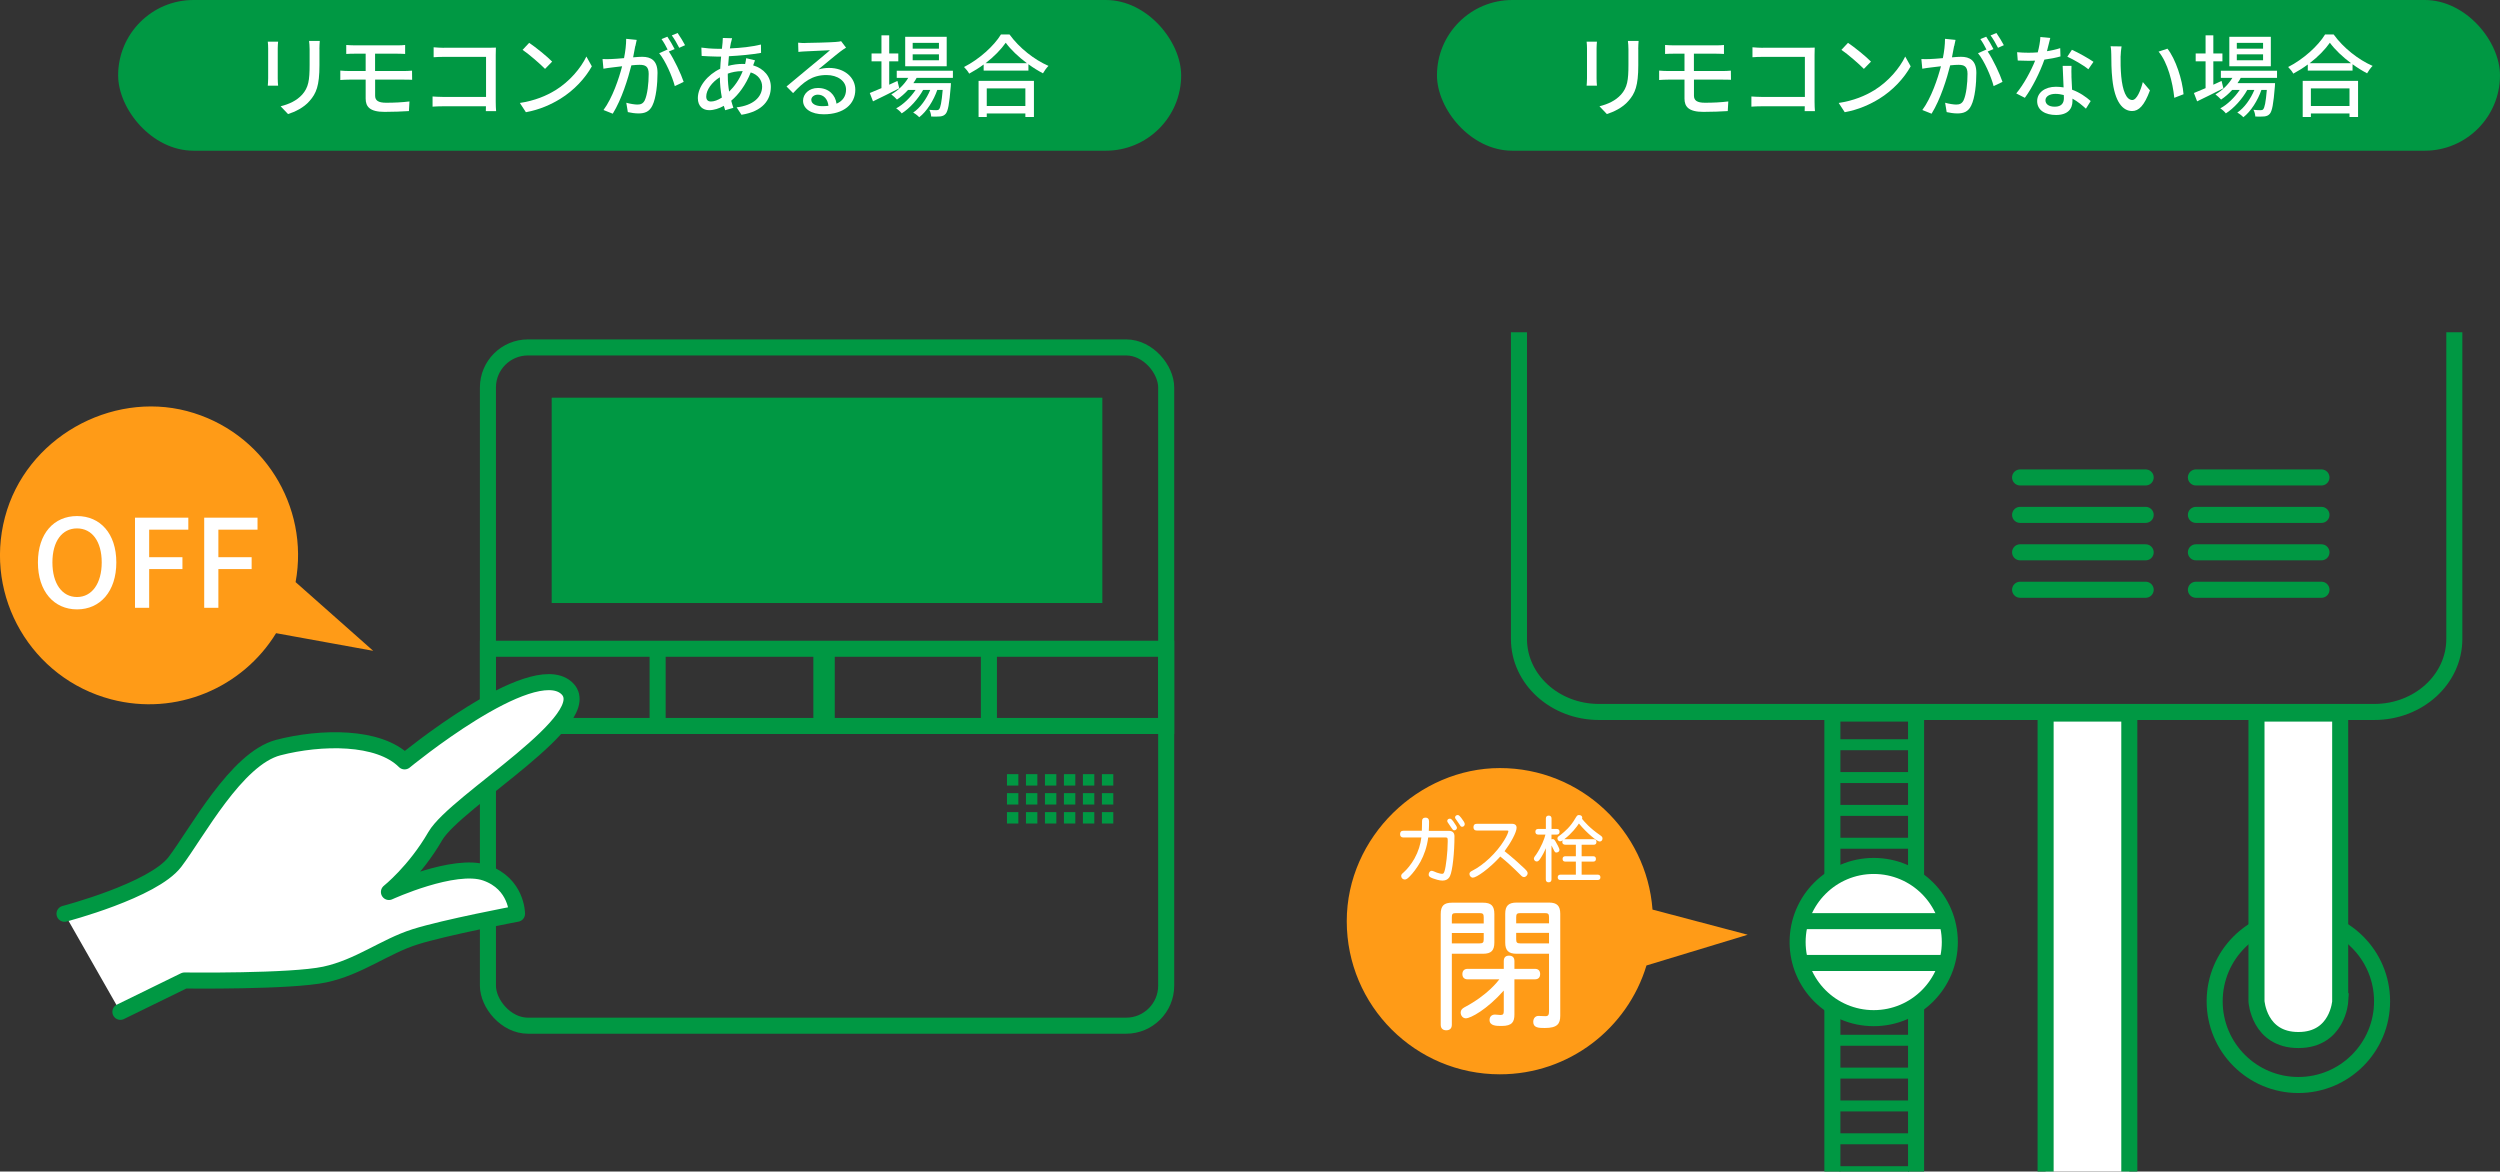 <?xml version="1.0" encoding="UTF-8"?>
<svg id="_レイヤー_2" data-name="レイヤー 2" xmlns="http://www.w3.org/2000/svg" viewBox="0 0 467.44 219.05">
  <rect x="0" y="0" width="467.44" height="219.05" fill="#333333" stroke="none"/>
  <defs>
    <style>
      .cls-1, .cls-2, .cls-3, .cls-4, .cls-5, .cls-6, .cls-7, .cls-8 {
        stroke: #009843;
      }

      .cls-1, .cls-2, .cls-6, .cls-7, .cls-8 {
        stroke-width: 3px;
      }

      .cls-1, .cls-2, .cls-7 {
        stroke-linecap: round;
      }

      .cls-1, .cls-3, .cls-4, .cls-5, .cls-6, .cls-7, .cls-8 {
        stroke-miterlimit: 10;
      }

      .cls-1, .cls-3, .cls-4, .cls-5, .cls-8 {
        fill: none;
      }

      .cls-2 {
        stroke-linejoin: round;
      }

      .cls-2, .cls-6, .cls-9, .cls-7 {
        fill: #fff;
      }

      .cls-3, .cls-5 {
        stroke-width: 13px;
      }

      .cls-10 {
        fill: #ff9b17;
      }

      .cls-10, .cls-11, .cls-9 {
        stroke-width: 0px;
      }

      .cls-4 {
        stroke-width: 4px;
      }

      .cls-5 {
        stroke-dasharray: 0 0 2.05 4.09;
      }

      .cls-11 {
        fill: #009843;
      }
    </style>
  </defs>
  <g id="_レイヤー_2-2" data-name="レイヤー 2">
    <g>
      <g>
        <rect class="cls-8" x="91.23" y="64.96" width="126.82" height="126.82" rx="7.49" ry="7.49"/>
        <rect class="cls-8" x="91.23" y="121.3" width="126.82" height="14.44"/>
        <line class="cls-8" x1="122.96" y1="121.3" x2="122.96" y2="135.74"/>
        <line class="cls-4" x1="154.08" y1="121.3" x2="154.08" y2="135.74"/>
        <line class="cls-8" x1="184.9" y1="121.3" x2="184.9" y2="135.74"/>
        <g>
          <g>
            <rect class="cls-11" x="188.28" y="144.75" width="2.13" height="2.13"/>
            <rect class="cls-11" x="191.83" y="144.75" width="2.13" height="2.13"/>
            <rect class="cls-11" x="195.38" y="144.75" width="2.13" height="2.13"/>
            <rect class="cls-11" x="198.93" y="144.75" width="2.13" height="2.13"/>
            <rect class="cls-11" x="202.48" y="144.75" width="2.13" height="2.13"/>
            <rect class="cls-11" x="206.03" y="144.75" width="2.13" height="2.13"/>
          </g>
          <g>
            <rect class="cls-11" x="188.28" y="148.3" width="2.13" height="2.13"/>
            <rect class="cls-11" x="191.83" y="148.3" width="2.13" height="2.13"/>
            <rect class="cls-11" x="195.38" y="148.3" width="2.13" height="2.13"/>
            <rect class="cls-11" x="198.93" y="148.3" width="2.13" height="2.13"/>
            <rect class="cls-11" x="202.48" y="148.3" width="2.13" height="2.13"/>
            <rect class="cls-11" x="206.03" y="148.3" width="2.13" height="2.13"/>
          </g>
          <g>
            <rect class="cls-11" x="188.28" y="151.85" width="2.13" height="2.13"/>
            <rect class="cls-11" x="191.83" y="151.85" width="2.13" height="2.13"/>
            <rect class="cls-11" x="195.38" y="151.85" width="2.13" height="2.13"/>
            <rect class="cls-11" x="198.93" y="151.85" width="2.13" height="2.13"/>
            <rect class="cls-11" x="202.48" y="151.85" width="2.13" height="2.13"/>
            <rect class="cls-11" x="206.03" y="151.85" width="2.13" height="2.13"/>
          </g>
        </g>
        <rect class="cls-11" x="103.15" y="74.36" width="102.96" height="38.39"/>
        <path class="cls-2" d="M12.06,170.85s16.56-4.33,20.64-9.68,11.47-19.37,19.37-21.4c7.9-2.04,18.74-2.25,23.58,2.59,0,0,23.56-19.41,30.19-13.8s-20.64,21.17-24.46,27.78c-3.82,6.61-8.66,10.44-8.66,10.44,0,0,12.23-5.61,18.09-3.57,5.86,2.04,5.86,7.64,5.86,7.64,0,0-13.5,2.55-19.11,4.33-5.61,1.78-10.45,5.66-16.82,7.03s-26.25,1.12-26.25,1.12l-11.98,5.86"/>
        <path class="cls-10" d="M69.78,121.69l-14.51-12.85c2.62-14.2-6.11-28.24-20.31-31.98S4.84,81.84.92,96.72s4.98,30.12,19.86,34.04c12.17,3.2,24.58-2.16,30.84-12.37l18.16,3.3Z"/>
        <g>
          <path class="cls-9" d="M7.09,105.16c0-5.42,3-8.67,7.32-8.67s7.34,3.25,7.34,8.67-3.02,8.78-7.34,8.78-7.32-3.36-7.32-8.78ZM19.02,105.16c0-3.96-1.83-6.36-4.62-6.36s-4.6,2.4-4.6,6.36,1.81,6.47,4.6,6.47,4.62-2.54,4.62-6.47Z"/>
          <path class="cls-9" d="M25.24,96.79h9.97v2.24h-7.32v5.15h6.22v2.22h-6.22v7.25h-2.65v-16.85Z"/>
          <path class="cls-9" d="M38.18,96.79h9.97v2.24h-7.32v5.15h6.22v2.22h-6.22v7.25h-2.65v-16.85Z"/>
        </g>
      </g>
      <g>
        <g>
          <line class="cls-3" x1="350.44" y1="133.12" x2="350.44" y2="134.12"/>
          <line class="cls-5" x1="350.44" y1="138.22" x2="350.44" y2="216"/>
          <line class="cls-3" x1="350.44" y1="218.05" x2="350.44" y2="219.05"/>
        </g>
        <circle class="cls-1" cx="429.74" cy="187.22" r="15.65"/>
        <path class="cls-8" d="M458.9,62.12v57.36c0,7.53-6.7,13.64-14.96,13.64h-144.97c-8.26,0-14.96-6.11-14.96-13.64v-57.36"/>
        <g>
          <line class="cls-1" x1="377.71" y1="89.27" x2="401.19" y2="89.27"/>
          <line class="cls-1" x1="410.58" y1="89.27" x2="434.06" y2="89.27"/>
          <line class="cls-1" x1="377.71" y1="96.27" x2="401.19" y2="96.27"/>
          <line class="cls-1" x1="410.58" y1="96.27" x2="434.06" y2="96.27"/>
          <line class="cls-1" x1="377.71" y1="103.27" x2="401.19" y2="103.27"/>
          <line class="cls-1" x1="410.58" y1="103.27" x2="434.06" y2="103.27"/>
          <line class="cls-1" x1="377.71" y1="110.27" x2="401.19" y2="110.27"/>
          <line class="cls-1" x1="410.58" y1="110.27" x2="434.06" y2="110.27"/>
        </g>
        <path class="cls-7" d="M437.57,187.22s-.46,7.24-7.83,7.24-7.83-7.24-7.83-7.24v-53.8h15.65v53.8Z"/>
        <polyline class="cls-6" points="382.48 219.05 382.48 133.42 398.13 133.42 398.13 219.05"/>
        <polyline class="cls-8" points="342.61 219.05 342.61 133.42 358.26 133.42 358.26 219.05"/>
        <g>
          <circle class="cls-7" cx="350.34" cy="176.14" r="14.23"/>
          <g>
            <line class="cls-7" x1="363.28" y1="172.23" x2="337.41" y2="172.23"/>
            <line class="cls-7" x1="363.28" y1="180.05" x2="337.41" y2="180.05"/>
          </g>
        </g>
        <path class="cls-10" d="M326.76,174.77l-17.78-4.7c-1.11-14.8-13.46-26.46-28.54-26.46s-28.63,12.82-28.63,28.63,12.82,28.63,28.63,28.63c12.93,0,23.86-8.58,27.41-20.35l18.91-5.74Z"/>
        <g>
          <path class="cls-9" d="M265.85,155.35c.04-.56.01-1.25.04-1.88.01-.42.27-.59.64-.59.48,0,.67.29.67.74s-.01,1.21-.05,1.73h3.75c.74,0,1.05.4,1.05,1.02,0,3.01-.35,6.42-.84,7.44-.33.69-.93.84-1.43.84-.54,0-1.35-.26-1.76-.41-.48-.19-.79-.33-.79-.71s.23-.71.56-.71c.25,0,.57.2.97.34.38.12.71.22.98.22.25,0,.33-.12.45-.5.26-.75.6-3.54.6-5.55,0-.59-.01-.74-.35-.74h-3.3c-.22,1.77-.78,3.3-1.44,4.52-.69,1.23-1.44,2.17-2,2.74-.41.41-.64.6-.94.6-.37,0-.67-.3-.67-.65,0-.23.05-.34.45-.68.61-.53,1.44-1.53,2.03-2.59.75-1.36,1.12-2.62,1.29-3.94h-3.37c-.42,0-.61-.25-.61-.63s.19-.63.61-.63h3.47ZM272.19,154.27c.12.19.22.37.22.53,0,.22-.22.45-.49.45-.2,0-.31-.12-.46-.35-.14-.2-.34-.52-.57-.84-.16-.25-.29-.37-.29-.57,0-.25.22-.42.49-.42.22,0,.38.07,1.1,1.21ZM273.71,153.63c.14.23.16.34.16.48,0,.26-.22.48-.49.48-.19,0-.3-.12-.42-.33-.16-.26-.42-.61-.61-.89-.16-.23-.29-.35-.29-.54,0-.2.2-.44.48-.44.19,0,.38.04,1.17,1.24Z"/>
          <path class="cls-9" d="M276.13,155.29c-.44,0-.63-.25-.63-.63s.19-.63.63-.63h6.57c.64,0,.87.34.87.72,0,.89-1.12,2.88-2.25,4.4,1.55,1.23,3.01,2.56,3.75,3.27.42.42.56.6.56.86,0,.37-.34.71-.67.71-.27,0-.42-.14-.72-.45-1.19-1.19-2.41-2.34-3.72-3.39-2.07,2.3-4.47,3.95-5.12,3.95-.38,0-.65-.35-.65-.69,0-.29.2-.44.54-.61,2.15-1.08,4.55-3.38,5.95-5.67.57-.91.79-1.58.79-1.7,0-.1-.07-.14-.21-.14h-5.7Z"/>
          <path class="cls-9" d="M290.09,154.99h.98c.37,0,.53.22.53.53s-.16.53-.53.53h-.98v.89c.05-.03.15-.05.25-.05.21,0,.33.15.49.41.26.46.75,1.29.75,1.61,0,.27-.25.49-.57.49-.26,0-.3-.07-.63-.76-.09-.19-.2-.38-.29-.56v6.36c0,.37-.22.53-.53.53s-.53-.16-.53-.53v-5.85c-.27.68-.65,1.4-1.06,2-.19.29-.4.49-.63.49-.3,0-.54-.25-.54-.54,0-.25.25-.5.44-.78.91-1.34,1.55-2.94,1.72-3.71h-1.35c-.37,0-.53-.22-.53-.53s.16-.53.53-.53h1.43v-1.96c0-.37.22-.53.53-.53s.53.16.53.53v1.96ZM292.75,157.95c-.41,0-.64-.18-.64-.5,0-.1.03-.16.07-.33-.12.11-.3.19-.48.19-.27,0-.5-.26-.5-.56s.29-.42.68-.72c.65-.53,1.74-1.39,2.68-3.04.25-.42.38-.6.64-.6.41,0,.64.2.64.48,0,.1-.01.18-.04.23.48.57,1.4,1.7,3.41,3.08.31.22.42.34.42.6,0,.33-.21.57-.55.57-.44,0-2.38-1.57-3.86-3.37-.38.6-1.36,1.89-2.73,2.93h5.49c.35,0,.52.2.52.52s-.16.52-.52.52h-2.25v2.15h2.17c.35,0,.5.2.5.5s-.15.5-.5.5h-2.17v2.44h3.01c.34,0,.5.2.5.5s-.16.5-.5.5h-6.98c-.34,0-.5-.2-.5-.5s.16-.5.5-.5h2.89v-2.44h-1.98c-.35,0-.5-.2-.5-.5s.15-.5.5-.5h1.98v-2.15h-1.92Z"/>
        </g>
        <path class="cls-9" d="M271.46,178.33v13.27c0,.72-.43,1.04-1.04,1.04s-1.04-.32-1.04-1.04v-20.69c0-1.54.59-2.13,2.13-2.13h5.77c1.54,0,2.13.59,2.13,2.13v5.29c0,1.54-.59,2.13-2.13,2.13h-5.82ZM271.46,172.67h5.96v-1.17c0-.61-.16-.77-.77-.77h-4.42c-.64,0-.77.16-.77.77v1.17ZM271.46,174.45v1.94h5.19c.61,0,.77-.16.77-.77v-1.17h-5.96ZM283.16,181.15h3.83c.69,0,.98.4.98.98s-.29.98-.98.98h-3.83v6.57c0,1.36-.4,2.15-2.39,2.15-.96,0-2.26,0-2.26-1.12,0-.61.4-1.01,1.01-1.01.35,0,.74.08,1.01.08.53,0,.64-.19.64-.77v-3.8c-3.16,3.56-6.2,5.19-7.1,5.19-.53,0-.96-.48-.96-1.09,0-.45.29-.74.69-.96,4.39-2.31,6.33-4.97,6.54-5.24h-5.93c-.66,0-.98-.4-.98-.98s.32-.98.98-.98h6.76v-1.46c0-.72.4-1.01.98-1.01s1.01.29,1.01,1.01v1.46ZM289.63,178.33h-6.06c-1.52,0-2.13-.61-2.13-2.1v-5.37c0-1.49.61-2.1,2.13-2.1h6.06c1.49,0,2.1.61,2.1,2.1v19.04c0,1.52-.53,2.31-2.9,2.31-1.12,0-2.15-.03-2.15-1.14,0-.64.37-1.12.98-1.12.13,0,1.09.05,1.28.05.59,0,.69-.27.69-1.01v-10.67ZM289.63,172.64v-1.14c0-.61-.16-.77-.77-.77h-4.6c-.61,0-.77.16-.77.77v1.14h6.14ZM289.63,174.42h-6.14v1.2c0,.61.16.77.77.77h5.37v-1.97Z"/>
      </g>
      <rect class="cls-11" x="22.09" y="0" width="198.76" height="28.18" rx="14.09" ry="14.09"/>
      <g>
        <path class="cls-9" d="M51.93,9.03v5.63c0,.44.03,1.02.07,1.36h-1.93c.02-.29.07-.87.07-1.36v-5.63c0-.3-.02-.89-.07-1.24h1.93c-.03.35-.07.77-.07,1.24ZM59.73,9.2v2.99c0,3.85-.6,5.28-1.85,6.69-1.09,1.28-2.79,2.05-4.02,2.45l-1.39-1.46c1.6-.4,2.99-1.04,4.03-2.18,1.18-1.34,1.39-2.65,1.39-5.59v-2.89c0-.6-.05-1.11-.1-1.55h2c-.03.44-.07.94-.07,1.55Z"/>
        <path class="cls-9" d="M66.28,8.48h8.03c.55,0,1.06-.02,1.44-.07v1.68c-.42-.02-.84-.05-1.44-.05h-4.18v3.24h5.41c.35,0,1.09-.03,1.5-.07l.02,1.71c-.44-.03-1.11-.03-1.48-.03h-5.44v3.01c0,.89.59,1.31,2.05,1.31,1.55,0,2.97-.07,4.37-.24l-.1,1.8c-1.23.08-2.96.15-4.55.15-2.77,0-3.54-.97-3.54-2.49v-3.54h-3.04c-.45,0-1.21.03-1.7.07v-1.76c.47.05,1.21.08,1.7.08h3.04v-3.24h-2.07c-.59,0-1.09.02-1.56.05v-1.68c.47.03.97.07,1.56.07Z"/>
        <path class="cls-9" d="M83.03,8.93h8.35c.45,0,1.04-.02,1.34-.03-.02.37-.03.97-.03,1.41v8.69c0,.59.03,1.41.07,1.78h-1.92c0-.24.02-.55.02-.91h-7.96c-.69,0-1.53.03-2.02.07v-1.9c.49.03,1.23.08,1.95.08h8.05v-7.49h-7.85c-.66,0-1.51.03-1.95.07v-1.86c.59.05,1.39.1,1.95.1Z"/>
        <path class="cls-9" d="M103.81,16.9c2.71-1.66,4.8-4.18,5.83-6.33l1.02,1.83c-1.21,2.18-3.28,4.47-5.9,6.08-1.7,1.04-3.83,2.03-6.43,2.5l-1.13-1.73c2.81-.42,4.99-1.36,6.6-2.35ZM103.24,11.52l-1.33,1.36c-.87-.89-2.96-2.72-4.2-3.56l1.23-1.31c1.18.79,3.36,2.54,4.3,3.51Z"/>
        <path class="cls-9" d="M118.78,8.6c-.1.52-.25,1.33-.4,2.12.69-.07,1.31-.1,1.7-.1,1.61,0,2.86.66,2.86,3.01,0,1.98-.25,4.69-.96,6.1-.55,1.16-1.43,1.48-2.59,1.48-.66,0-1.44-.12-2-.25l-.29-1.75c.69.2,1.6.34,2.07.34.59,0,1.06-.15,1.38-.79.5-1.06.74-3.19.74-4.94,0-1.44-.66-1.7-1.71-1.7-.35,0-.91.03-1.53.1-.62,2.47-1.81,6.35-3.48,9.04l-1.73-.69c1.68-2.27,2.89-5.9,3.48-8.18-.76.08-1.44.17-1.83.22-.42.05-1.21.15-1.66.24l-.17-1.81c.55.03,1.06.02,1.63,0,.54-.02,1.45-.08,2.39-.17.25-1.24.4-2.52.4-3.61l1.97.2c-.08.35-.17.79-.25,1.16ZM126.14,9.18l-1.08.45c1.02,1.51,2.29,4.23,2.77,5.68l-1.66.79c-.47-1.8-1.75-4.74-2.92-6.15l1.56-.69s.05.07.07.1c-.32-.66-.79-1.5-1.19-2.05l1.09-.45c.42.6,1.03,1.66,1.36,2.32ZM128.09,8.45l-1.09.49c-.37-.72-.91-1.68-1.39-2.32l1.09-.45c.44.62,1.08,1.68,1.39,2.28Z"/>
        <path class="cls-9" d="M136.67,7.94c-.07.32-.13.71-.2,1.11,2.1-.08,4.03-.3,5.81-.72l.02,1.56c-1.7.3-3.95.52-6.01.62-.05.57-.1,1.19-.15,1.81.89-.24,1.85-.37,2.69-.37.17,0,.34,0,.49.02.08-.3.17-.81.2-1.09l1.65.4c-.1.22-.24.64-.35.94,2.03.6,3.31,2.13,3.31,4.03,0,2.4-1.5,4.59-5.49,5.21l-.91-1.39c3.12-.35,4.77-1.95,4.77-3.88,0-1.18-.74-2.22-2.13-2.65-.92,2.34-2.29,4.17-3.65,5.29.12.47.27.91.4,1.33l-1.53.45c-.08-.25-.17-.52-.25-.82-.87.49-1.83.81-2.74.81-1.16,0-2.12-.71-2.12-2.25,0-2.17,1.85-4.4,4.18-5.49.03-.77.1-1.56.17-2.28h-.82c-.79,0-2.1-.08-2.82-.12l-.05-1.56c.59.1,2.07.22,2.92.22h.92c.03-.42.08-.79.12-1.13.03-.3.05-.66.05-.89l1.73.05c-.08.25-.15.55-.2.81ZM132.94,18.98c.57,0,1.29-.25,2.03-.74-.22-1.19-.37-2.55-.37-3.8-1.5.91-2.55,2.39-2.55,3.6,0,.62.29.94.89.94ZM136.33,17.13c.97-.96,1.88-2.18,2.54-3.83h-.12c-1.03,0-1.93.2-2.67.47v.4c0,1.08.1,2.05.25,2.96Z"/>
        <path class="cls-9" d="M150.58,8.03c.87,0,4.7-.1,5.61-.18.59-.05.89-.08,1.08-.15l.92,1.21c-.35.22-.71.45-1.06.72-.86.64-2.92,2.39-4.12,3.36.67-.2,1.34-.29,2.02-.29,2.81,0,4.89,1.73,4.89,4.08,0,2.67-2.13,4.59-5.91,4.59-2.32,0-3.86-1.02-3.86-2.55,0-1.24,1.11-2.37,2.77-2.37,2.08,0,3.28,1.34,3.49,2.94,1.16-.5,1.78-1.41,1.78-2.64,0-1.58-1.55-2.72-3.65-2.72-2.69,0-4.27,1.26-6.25,3.38l-1.23-1.24c1.31-1.08,3.41-2.84,4.4-3.66.94-.77,2.89-2.39,3.73-3.12-.89.03-3.8.17-4.67.22-.42.02-.86.05-1.24.1l-.05-1.73c.42.05.94.07,1.34.07ZM153.71,19.85c.42,0,.82-.02,1.19-.07-.13-1.23-.87-2.08-1.98-2.08-.71,0-1.23.45-1.23.96,0,.74.82,1.19,2.02,1.19Z"/>
        <path class="cls-9" d="M168.14,16.51c-1.68.86-3.5,1.76-4.91,2.44l-.6-1.56c.6-.24,1.36-.55,2.18-.91v-5.01h-1.85v-1.48h1.85v-3.39h1.45v3.39h1.7v1.48h-1.7v4.37c.5-.24,1.02-.47,1.54-.71l.34,1.38ZM171.4,14.53c-.18.35-.39.69-.62,1.01h7.02s-.02.39-.03.59c-.27,3.36-.52,4.67-.97,5.17-.29.32-.6.42-1.01.47-.39.03-1.01.05-1.68.02-.02-.37-.15-.92-.35-1.26.57.07,1.09.07,1.31.07.25,0,.39-.02.52-.18.25-.29.47-1.24.67-3.61h-1.01c-.67,1.95-1.98,4.05-3.38,5.11-.25-.29-.74-.66-1.13-.87,1.31-.87,2.49-2.54,3.19-4.23h-1.33c-.91,1.66-2.5,3.44-4,4.38-.24-.32-.67-.71-1.04-.94,1.33-.71,2.7-2.05,3.63-3.44h-1.41c-.64.71-1.34,1.31-2.07,1.8-.22-.25-.76-.76-1.06-.97,1.26-.72,2.4-1.81,3.17-3.09h-2.15v-1.33h10.5v1.33h-6.79ZM177.01,12.39h-7.76v-5.51h7.76v5.51ZM175.56,8.01h-4.91v1.09h4.91v-1.09ZM175.56,10.16h-4.91v1.11h4.91v-1.11Z"/>
        <path class="cls-9" d="M188.77,6.46c1.8,2.5,4.64,4.72,7.27,5.86-.39.39-.76.92-1.03,1.39-.89-.47-1.83-1.04-2.72-1.7v1.19h-8.37v-1.14c-.86.64-1.78,1.21-2.71,1.71-.18-.37-.64-.92-.96-1.24,2.87-1.46,5.63-3.98,6.9-6.08h1.6ZM182.97,15.12h10.35v6.75h-1.6v-.66h-7.22v.66h-1.53v-6.75ZM192.01,11.82c-1.58-1.18-3.02-2.54-3.96-3.83-.86,1.24-2.2,2.62-3.78,3.83h7.75ZM184.5,16.53v3.29h7.22v-3.29h-7.22Z"/>
      </g>
      <rect class="cls-11" x="268.68" y="0" width="198.76" height="28.18" rx="14.09" ry="14.09"/>
      <g>
        <path class="cls-9" d="M298.52,9.03v5.63c0,.44.03,1.02.07,1.36h-1.93c.02-.29.07-.87.07-1.36v-5.63c0-.3-.02-.89-.07-1.24h1.93c-.03.35-.07.77-.07,1.24ZM306.32,9.2v2.99c0,3.85-.6,5.28-1.85,6.69-1.09,1.28-2.79,2.05-4.02,2.45l-1.39-1.46c1.6-.4,2.99-1.04,4.03-2.18,1.18-1.34,1.39-2.65,1.39-5.59v-2.89c0-.6-.05-1.11-.1-1.55h2c-.03.44-.07.94-.07,1.55Z"/>
        <path class="cls-9" d="M312.87,8.48h8.03c.55,0,1.06-.02,1.44-.07v1.68c-.42-.02-.84-.05-1.44-.05h-4.18v3.24h5.41c.35,0,1.09-.03,1.5-.07l.02,1.71c-.44-.03-1.11-.03-1.48-.03h-5.44v3.01c0,.89.59,1.31,2.05,1.31,1.55,0,2.97-.07,4.37-.24l-.1,1.8c-1.23.08-2.96.15-4.55.15-2.77,0-3.54-.97-3.54-2.49v-3.54h-3.04c-.45,0-1.21.03-1.7.07v-1.76c.47.05,1.21.08,1.7.08h3.04v-3.24h-2.07c-.59,0-1.09.02-1.56.05v-1.68c.47.03.97.07,1.56.07Z"/>
        <path class="cls-9" d="M329.62,8.93h8.35c.45,0,1.04-.02,1.34-.03-.02.37-.03.97-.03,1.41v8.69c0,.59.03,1.41.07,1.78h-1.92c0-.24.02-.55.02-.91h-7.96c-.69,0-1.53.03-2.02.07v-1.9c.49.03,1.23.08,1.95.08h8.05v-7.49h-7.85c-.66,0-1.51.03-1.95.07v-1.86c.59.05,1.39.1,1.95.1Z"/>
        <path class="cls-9" d="M350.4,16.9c2.71-1.66,4.8-4.18,5.83-6.33l1.02,1.83c-1.21,2.18-3.28,4.47-5.9,6.08-1.7,1.04-3.83,2.03-6.43,2.5l-1.13-1.73c2.81-.42,4.99-1.36,6.6-2.35ZM349.83,11.52l-1.33,1.36c-.87-.89-2.96-2.72-4.2-3.56l1.23-1.31c1.18.79,3.36,2.54,4.3,3.51Z"/>
        <path class="cls-9" d="M365.37,8.6c-.1.52-.25,1.33-.4,2.12.69-.07,1.31-.1,1.7-.1,1.61,0,2.86.66,2.86,3.01,0,1.98-.25,4.69-.96,6.1-.55,1.16-1.43,1.48-2.59,1.48-.66,0-1.44-.12-2-.25l-.29-1.75c.69.2,1.6.34,2.07.34.59,0,1.06-.15,1.38-.79.5-1.06.74-3.19.74-4.94,0-1.44-.66-1.7-1.71-1.7-.35,0-.91.03-1.53.1-.62,2.47-1.81,6.35-3.48,9.04l-1.73-.69c1.68-2.27,2.89-5.9,3.48-8.18-.76.08-1.44.17-1.83.22-.42.05-1.21.15-1.66.24l-.17-1.81c.55.03,1.06.02,1.63,0,.54-.02,1.45-.08,2.39-.17.25-1.24.4-2.52.4-3.61l1.97.2c-.08.35-.17.79-.25,1.16ZM372.73,9.18l-1.08.45c1.02,1.51,2.29,4.23,2.77,5.68l-1.66.79c-.47-1.8-1.75-4.74-2.92-6.15l1.56-.69s.05.07.07.1c-.32-.66-.79-1.5-1.19-2.05l1.09-.45c.42.6,1.03,1.66,1.36,2.32ZM374.67,8.45l-1.09.49c-.37-.72-.91-1.68-1.39-2.32l1.09-.45c.44.62,1.08,1.68,1.39,2.28Z"/>
        <path class="cls-9" d="M382.74,9.57c.86-.13,1.7-.32,2.47-.57l.05,1.55c-.84.24-1.88.45-3.01.6-.82,2.37-2.29,5.29-3.65,7.14l-1.61-.82c1.38-1.65,2.77-4.23,3.53-6.13-.42.02-.82.03-1.23.03-.64,0-1.34-.02-2.02-.05l-.12-1.56c.66.07,1.46.1,2.13.1.55,0,1.14-.02,1.73-.07.25-.94.45-1.98.49-2.87l1.85.18c-.13.59-.37,1.53-.62,2.47ZM387.31,14.28c.02.55.07,1.53.12,2.49,1.44.52,2.62,1.36,3.48,2.12l-.89,1.43c-.66-.6-1.51-1.33-2.52-1.88v.47c0,1.43-.86,2.59-3.07,2.59-1.95,0-3.53-.84-3.53-2.59,0-1.58,1.43-2.69,3.51-2.69.5,0,.97.05,1.43.12-.05-1.33-.13-2.91-.17-4.02h1.65c-.03.71-.02,1.29,0,1.97ZM384.2,19.95c1.28,0,1.7-.71,1.7-1.61,0-.15,0-.35-.02-.57-.49-.13-1.01-.22-1.56-.22-1.11,0-1.87.5-1.87,1.19,0,.72.61,1.21,1.75,1.21ZM386.54,10.6l.86-1.29c1.21.54,3.19,1.65,4.03,2.25l-.96,1.39c-.92-.77-2.79-1.83-3.93-2.35Z"/>
        <path class="cls-9" d="M396.5,10.5c-.02,1.06,0,2.47.12,3.78.25,2.64.94,4.42,2.07,4.42.84,0,1.58-1.83,1.97-3.36l1.33,1.56c-1.06,2.87-2.1,3.86-3.33,3.86-1.7,0-3.26-1.61-3.71-6.03-.17-1.48-.19-3.49-.19-4.5,0-.42-.03-1.13-.13-1.58l2.05.03c-.08.49-.17,1.36-.17,1.81ZM408.27,17.62l-1.73.67c-.29-2.89-1.24-6.62-2.94-8.64l1.66-.55c1.54,1.95,2.79,5.8,3.01,8.52Z"/>
        <path class="cls-9" d="M415.72,16.51c-1.68.86-3.5,1.76-4.91,2.44l-.6-1.56c.6-.24,1.36-.55,2.18-.91v-5.01h-1.85v-1.48h1.85v-3.39h1.45v3.39h1.7v1.48h-1.7v4.37c.5-.24,1.02-.47,1.54-.71l.34,1.38ZM418.98,14.53c-.18.35-.39.69-.62,1.01h7.02s-.02.39-.03.59c-.27,3.36-.52,4.67-.97,5.17-.29.32-.6.42-1.01.47-.39.03-1.01.05-1.68.02-.02-.37-.15-.92-.35-1.26.57.07,1.09.07,1.31.07.25,0,.39-.02.52-.18.25-.29.47-1.24.67-3.61h-1.01c-.67,1.95-1.98,4.05-3.38,5.11-.25-.29-.74-.66-1.13-.87,1.31-.87,2.49-2.54,3.19-4.23h-1.33c-.91,1.66-2.5,3.44-4,4.38-.24-.32-.67-.71-1.04-.94,1.33-.71,2.7-2.05,3.63-3.44h-1.41c-.64.71-1.34,1.31-2.07,1.8-.22-.25-.76-.76-1.06-.97,1.26-.72,2.4-1.81,3.17-3.09h-2.15v-1.33h10.5v1.33h-6.79ZM424.59,12.39h-7.76v-5.51h7.76v5.51ZM423.14,8.01h-4.91v1.09h4.91v-1.09ZM423.14,10.16h-4.91v1.11h4.91v-1.11Z"/>
        <path class="cls-9" d="M436.35,6.46c1.8,2.5,4.64,4.72,7.27,5.86-.39.39-.76.92-1.03,1.39-.89-.47-1.83-1.04-2.72-1.7v1.19h-8.37v-1.14c-.86.64-1.78,1.21-2.71,1.71-.18-.37-.64-.92-.96-1.24,2.87-1.46,5.63-3.98,6.9-6.08h1.6ZM430.55,15.12h10.35v6.75h-1.6v-.66h-7.22v.66h-1.53v-6.75ZM439.59,11.82c-1.58-1.18-3.02-2.54-3.96-3.83-.86,1.24-2.2,2.62-3.78,3.83h7.75ZM432.08,16.53v3.29h7.22v-3.29h-7.22Z"/>
      </g>
    </g>
  </g>
</svg>